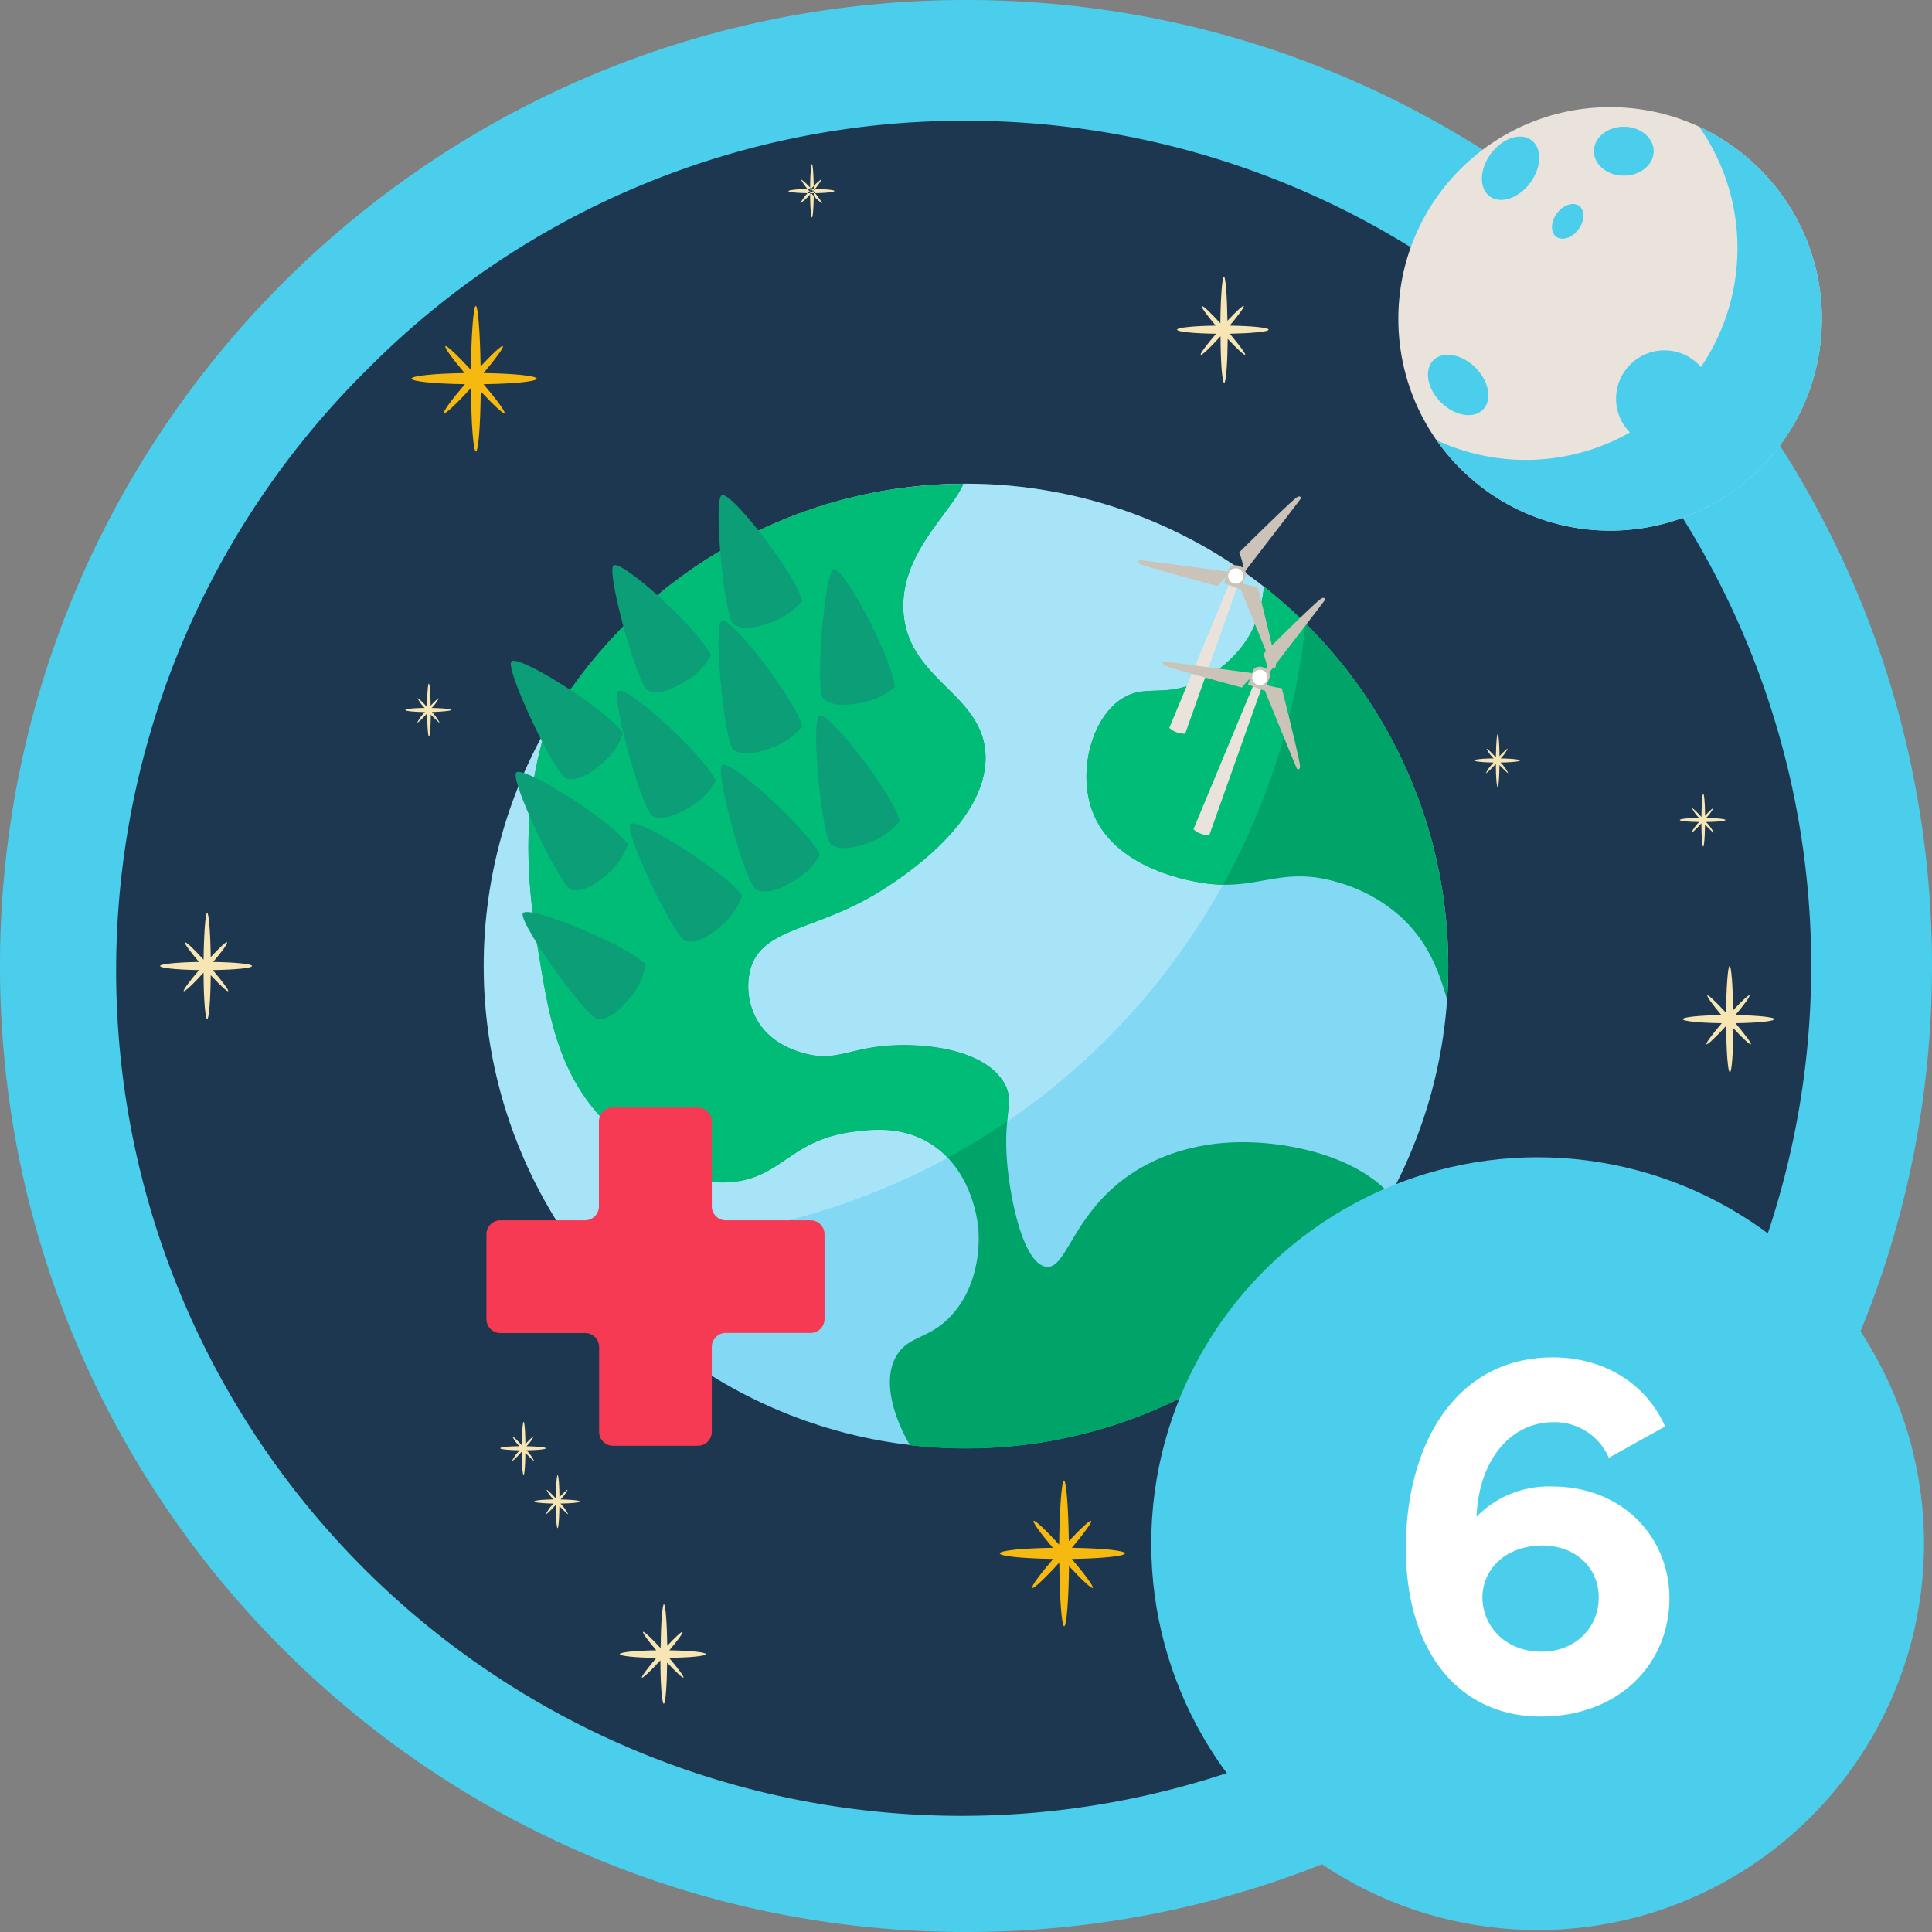 <svg xmlns="http://www.w3.org/2000/svg" viewBox="0 0 400 400"><rect x="0" y="0" width="400" height="400" fill="#808080" stroke="none"/><defs><style>.cls-1{fill:#1d3751;}.cls-2,.cls-9{fill:#4bceeb;}.cls-3{fill:#83d9f4;}.cls-13,.cls-16,.cls-4{fill:#fff;}.cls-4{opacity:0.3;}.cls-5{fill:#00a468;}.cls-6{fill:#00bc77;}.cls-7{fill:#f73a54;}.cls-12,.cls-8{fill:#e9e3dc;}.cls-10,.cls-11,.cls-12,.cls-13,.cls-14,.cls-15,.cls-9{fill-rule:evenodd;}.cls-10{fill:#0c9e77;}.cls-11{fill:#cbc3b8;}.cls-14{fill:#f7e6b4;}.cls-15{fill:#f5b90f;}</style></defs><g id="Layer_2" data-name="Layer 2"><g id="Layer_1-2" data-name="Layer 1"><g id="_6_months" data-name="6 months"><circle class="cls-1" cx="200" cy="200" r="195"></circle><path class="cls-2" d="M200,25A175,175,0,0,1,323.74,323.74,175,175,0,1,1,76.26,76.26,173.82,173.82,0,0,1,200,25m0-25C89.54,0,0,89.54,0,200S89.54,400,200,400s200-89.54,200-200S310.46,0,200,0Z"></path><circle class="cls-3" cx="200" cy="200" r="99.85"></circle><path class="cls-4" d="M270.3,129.09A99.85,99.85,0,0,0,117.85,256.76q4.92.35,9.93.35A143.35,143.35,0,0,0,270.3,129.09Z"></path><path class="cls-5" d="M287.91,247.4c-7.71-8.57-22.25-11-30.8-10.92-3.44,0-15.12.31-25.05,8.1-10.17,8-11.45,18.29-15.48,17.69-4.68-.7-7.49-13.86-8.11-22.11-.74-10,1.77-12.22-.73-16.21-4.46-7.11-17.49-8.15-25.06-7.37-7.18.74-10.1,3.18-16.21,1.47-1.87-.52-6.78-2-9.58-6.63a14.23,14.23,0,0,1-1.47-11c2.6-8.56,13.93-7.74,27.26-16.21,3.54-2.25,21.32-13.53,21.37-27.27,0-13.26-16-15.88-17-30.21-.79-12,9.71-20.38,12.39-26.53a99.83,99.83,0,0,0-86.43,50.72c-6,19.3-3.18,36.48-1.12,48.76,1.94,11.6,4.08,23.43,14,33.16,2.69,2.64,13.79,13.54,26.53,11.79,9.65-1.32,11.58-8.71,24.32-10.31,3.83-.49,9.76-1.15,15.47,2.21,8.93,5.24,10.16,16.08,10.32,17.68.12,1.26.91,10.64-5.16,17.69-4.75,5.52-9.21,4.41-11.79,8.84-3.2,5.51,0,13.68,2.82,18.49a99.9,99.9,0,0,0,99.46-51.78Z"></path><path class="cls-5" d="M261.7,121.48c-.46,3.66-1.21,8.49-5.33,13.3a26.08,26.08,0,0,1-7.36,5.9c-7.45,3.91-11.45,1-16.22,3.68-6.55,3.65-9.79,15.09-6.63,23.58,4.31,11.56,19.18,14.22,22.11,14.74,12,2.16,16.63-3.64,28.74,0a32.78,32.78,0,0,1,13.26,7.37c6.1,5.72,8,12.52,9.34,16.89.16-2.29.24-4.61.24-6.94A99.7,99.7,0,0,0,261.7,121.48Z"></path><path class="cls-6" d="M207.74,224c-4.46-7.11-17.49-8.15-25.06-7.37-7.18.74-10.1,3.18-16.21,1.47-1.87-.52-6.78-2-9.58-6.63a14.23,14.23,0,0,1-1.47-11c2.6-8.56,13.93-7.74,27.26-16.21,3.54-2.25,21.32-13.53,21.37-27.27,0-13.26-16-15.88-17-30.21-.79-12,9.71-20.38,12.39-26.53h0c-1.1,0-2.19,0-3.28.08h-.34q-3.35.14-6.65.49h-.07q-1.59.17-3.15.39l-.3,0q-3.25.47-6.45,1.14l-.13,0c-1,.21-2,.45-3,.69l-.24.06c-2.1.52-4.18,1.11-6.22,1.76l-.17.06c-1,.31-1.93.64-2.89,1l-.2.08q-3,1.08-5.95,2.34l-.2.09c-.93.4-1.85.82-2.77,1.25l-.13.07q-2.88,1.35-5.66,2.9l-.2.11c-.9.5-1.78,1-2.65,1.53l-.07,0q-2.73,1.63-5.34,3.44l-.19.13q-3.89,2.7-7.51,5.74l-.17.14q-3.6,3.06-6.92,6.44l-.14.15q-3.31,3.39-6.29,7.09l-.11.14q-3,3.7-5.6,7.7l-.09.14c-1.16,1.78-2.28,3.61-3.33,5.47h0c-6,19.3-3.18,36.48-1.12,48.76,1.94,11.6,4.08,23.43,14,33.16,2.69,2.64,13.79,13.54,26.53,11.79,9.65-1.32,11.58-8.71,24.32-10.31,3.83-.49,9.76-1.15,15.47,2.21a18.14,18.14,0,0,1,4,3.21c4.2-2.29,8.29-4.78,12.23-7.47C208.86,228.43,209.38,226.57,207.74,224Z"></path><path class="cls-6" d="M270.25,129.05c-.37-.38-.76-.74-1.14-1.11l-.71-.67c-.37-.35-.74-.7-1.12-1l-.77-.7-1.13-1-.8-.69c-.38-.32-.76-.65-1.15-1s-.54-.44-.81-.66l-.92-.74c-.47,3.66-1.21,8.49-5.33,13.29a26.08,26.08,0,0,1-7.36,5.9c-7.45,3.91-11.45,1-16.22,3.68-6.55,3.65-9.79,15.09-6.63,23.58,4.31,11.56,19.18,14.22,22.11,14.74a30.41,30.41,0,0,0,4.94.49,142.39,142.39,0,0,0,17.09-54.08Z"></path><circle class="cls-2" cx="318.35" cy="319.6" r="80"></circle><path class="cls-7" d="M167.82,252.65H150.27a2.9,2.9,0,0,1-2.9-2.89V232.2a2.89,2.89,0,0,0-2.89-2.89H126.93A2.9,2.9,0,0,0,124,232.2v17.56a2.89,2.89,0,0,1-2.89,2.89H103.6a2.89,2.89,0,0,0-2.89,2.89v17.55A2.89,2.89,0,0,0,103.6,276h17.55a2.89,2.89,0,0,1,2.89,2.89v17.55a2.89,2.89,0,0,0,2.89,2.89h17.55a2.89,2.89,0,0,0,2.89-2.89V278.87a2.89,2.89,0,0,1,2.9-2.89h17.55a2.89,2.89,0,0,0,2.89-2.89V255.54A2.89,2.89,0,0,0,167.82,252.65Z"></path><circle class="cls-8" cx="333.35" cy="66.02" r="43.84"></circle><path class="cls-9" d="M346.89,82.37a43.84,43.84,0,0,1-49.45,8.78A43,43,0,0,0,302.35,97,43.84,43.84,0,1,0,351.8,26.24,43.84,43.84,0,0,1,346.89,82.37Z"></path><circle class="cls-2" cx="344.6" cy="82.54" r="10.01"></circle><ellipse class="cls-2" cx="336.19" cy="31.3" rx="6.19" ry="5.07"></ellipse><ellipse class="cls-2" cx="301.89" cy="79.71" rx="5.07" ry="7.25" transform="translate(32.06 236.81) rotate(-45)"></ellipse><ellipse class="cls-2" cx="312.76" cy="34.85" rx="7.25" ry="5.07" transform="translate(98.37 265.22) rotate(-53.42)"></ellipse><ellipse class="cls-2" cx="324.59" cy="45.85" rx="3.98" ry="2.78" transform="translate(94.32 279.16) rotate(-53.42)"></ellipse><path id="Shape_12_copy_25" data-name="Shape 12 copy 25" class="cls-10" d="M147.21,135.69a14.34,14.34,0,0,1-5.06,5.23c-3.47,2.09-5.93,2.86-8,2.05s-8.62-24.33-7.15-25.87S144.85,130.4,147.21,135.69Z"></path><path id="Shape_12_copy_25-2" data-name="Shape 12 copy 25" class="cls-10" d="M129,151.83a14.4,14.4,0,0,1-4.07,6c-3.06,2.66-5.35,3.84-7.57,3.41S104.66,138.81,105.85,137,125.77,147,129,151.83Z"></path><path id="Shape_12_copy_25-3" data-name="Shape 12 copy 25" class="cls-10" d="M166.09,124.39a14.37,14.37,0,0,1-5.89,4.26c-3.79,1.46-6.34,1.79-8.28.63s-4.26-25.46-2.54-26.72S164.68,118.76,166.09,124.39Z"></path><path id="Shape_12_copy_25-4" data-name="Shape 12 copy 25" class="cls-10" d="M169.71,177a14.39,14.39,0,0,1-5.06,5.22c-3.48,2.1-5.93,2.86-8.05,2S148,160,149.46,158.43,167.34,171.73,169.71,177Z"></path><path id="Shape_12_copy_25-5" data-name="Shape 12 copy 25" class="cls-10" d="M153.65,185.45a14.37,14.37,0,0,1-4.07,6c-3.06,2.67-5.34,3.85-7.57,3.42s-12.71-22.46-11.53-24.23S150.41,180.65,153.65,185.45Z"></path><path id="Shape_12_copy_25-6" data-name="Shape 12 copy 25" class="cls-10" d="M133.66,199.66a14.46,14.46,0,0,1-3,6.64c-2.55,3.16-4.59,4.72-6.86,4.68s-16.42-19.91-15.56-21.86S129.63,195.5,133.66,199.66Z"></path><path id="Shape_12_copy_25-7" data-name="Shape 12 copy 25" class="cls-10" d="M186.3,170a14.55,14.55,0,0,1-5.89,4.27c-3.79,1.46-6.34,1.78-8.28.62s-4.27-25.46-2.55-26.72S184.89,164.33,186.3,170Z"></path><path id="Shape_12_copy_25-8" data-name="Shape 12 copy 25" class="cls-10" d="M148.21,161.69a14.34,14.34,0,0,1-5.06,5.23c-3.47,2.09-5.93,2.86-8,2.05s-8.62-24.33-7.15-25.87S145.85,156.4,148.21,161.69Z"></path><path id="Shape_12_copy_25-9" data-name="Shape 12 copy 25" class="cls-10" d="M130,174.83a14.4,14.4,0,0,1-4.07,6c-3.06,2.66-5.35,3.84-7.57,3.41S105.66,161.81,106.85,160,126.77,170,130,174.83Z"></path><path id="Shape_12_copy_25-10" data-name="Shape 12 copy 25" class="cls-10" d="M166.09,150.39a14.37,14.37,0,0,1-5.89,4.26c-3.79,1.46-6.34,1.79-8.28.63s-4.26-25.46-2.54-26.72S164.68,144.76,166.09,150.39Z"></path><path id="Shape_12_copy_25-11" data-name="Shape 12 copy 25" class="cls-10" d="M185.24,142.26a14.36,14.36,0,0,1-6.54,3.18c-4,.78-6.55.66-8.26-.82s.22-25.82,2.13-26.76S184.83,136.48,185.24,142.26Z"></path><path class="cls-11" d="M257.2,120.3l.19.56a19,19,0,0,0,3,.63s3.73,14.82,3.77,16.17c0,.73-.5.71-.65.49s-7.23-17.63-7.23-17.63Z"></path><path class="cls-11" d="M257,117.69l.39-.45a13.83,13.83,0,0,0-.84-2.86s10.8-10.73,12-11.45c.62-.39.87.08.75.31s-11.6,15.13-11.6,15.13Z"></path><path class="cls-11" d="M254.7,119.35l-.58-.12a14.36,14.36,0,0,0-2,2.12s-14.76-3.95-16-4.58c-.65-.35-.37-.79-.1-.8s18.9,2.48,18.9,2.48Z"></path><path class="cls-12" d="M256.22,121.36l-10.84,30.53a4.55,4.55,0,0,1-3.29-1.2l12.42-29.86Z"></path><path class="cls-11" d="M256.83,122l-3.45-1.26,1.09-3a.82.82,0,0,1,.16-.25,1.76,1.76,0,0,1,1.95-.29,2,2,0,0,1,1.38,1.38.67.67,0,0,1,0,.37Z"></path><path class="cls-13" d="M256.88,118.06a1.58,1.58,0,1,1-2.22.16A1.57,1.57,0,0,1,256.88,118.06Z"></path><path class="cls-11" d="M262.2,141.3l.19.56a19,19,0,0,0,3,.63s3.73,14.82,3.77,16.17c0,.73-.5.71-.65.49s-7.23-17.63-7.23-17.63Z"></path><path class="cls-11" d="M262,138.69l.39-.45a13.83,13.83,0,0,0-.84-2.86s10.8-10.73,12-11.45c.62-.39.87.08.75.31s-11.6,15.13-11.6,15.13Z"></path><path class="cls-11" d="M259.7,140.35l-.58-.12a14.36,14.36,0,0,0-2,2.12s-14.76-3.95-16-4.58c-.65-.35-.37-.79-.1-.8s18.9,2.48,18.9,2.48Z"></path><path class="cls-12" d="M261.22,142.36l-10.84,30.53a4.55,4.55,0,0,1-3.29-1.2l12.42-29.86Z"></path><path class="cls-11" d="M261.83,143l-3.45-1.26,1.09-3a.82.82,0,0,1,.16-.25,1.76,1.76,0,0,1,1.95-.29,2,2,0,0,1,1.38,1.38.67.67,0,0,1,0,.37Z"></path><path class="cls-13" d="M261.88,139.06a1.58,1.58,0,1,1-2.22.16A1.57,1.57,0,0,1,261.88,139.06Z"></path><path class="cls-14" d="M262.65,68.26c0-.43-3.5-.78-8.06-.84,1.83-2.17,3.08-3.89,2.92-4.07s-1.57,1.12-3.38,3.06c-.07-5-.37-9.15-.73-9.15s-.69,4.43-.74,9.68c-2-2.23-3.71-3.78-3.87-3.59s1.08,1.9,2.91,4.07c-4.56.06-8,.41-8,.84s3.5.78,8.08.84c-2,2.31-3.36,4.17-3.18,4.36s1.95-1.47,4.1-3.84c0,5.41.36,9.64.75,9.64s.68-4,.74-9.1c1.93,2.07,3.45,3.48,3.61,3.3s-1.21-2-3.18-4.36C259.14,69,262.65,68.68,262.65,68.26Z"></path><path class="cls-14" d="M52.18,200c0-.42-3.49-.77-8.06-.84C46,197,47.2,195.28,47,195.09s-1.56,1.13-3.37,3.07c-.07-5-.38-9.16-.74-9.16s-.68,4.43-.74,9.69c-2-2.24-3.7-3.79-3.87-3.6s1.08,1.91,2.92,4.07c-4.56.07-8.06.42-8.06.84s3.51.78,8.08.84c-2,2.31-3.35,4.17-3.18,4.36s2-1.47,4.11-3.83c0,5.41.36,9.63.74,9.63s.69-3.95.74-9.1c1.93,2.08,3.45,3.49,3.61,3.3s-1.2-2-3.18-4.36C48.67,200.78,52.18,200.43,52.18,200Z"></path><path class="cls-14" d="M93.37,147c0-.22-1.75-.39-4-.42a7.75,7.75,0,0,0,1.47-2c-.08-.09-.79.56-1.69,1.53,0-2.51-.19-4.58-.37-4.58s-.35,2.22-.37,4.85c-1-1.12-1.86-1.9-1.94-1.8a7.56,7.56,0,0,0,1.46,2c-2.28,0-4,.2-4,.42s1.76.39,4.05.42a8.17,8.17,0,0,0-1.59,2.18c.09.1,1-.73,2.06-1.92,0,2.71.18,4.83.37,4.83s.34-2,.37-4.56c1,1,1.73,1.74,1.81,1.65a8.65,8.65,0,0,0-1.6-2.18C91.61,147.34,93.37,147.16,93.37,147Z"></path><path class="cls-14" d="M113,299.85c0-.21-1.76-.38-4-.42a7.23,7.23,0,0,0,1.46-2c-.07-.08-.78.57-1.69,1.54,0-2.52-.18-4.59-.36-4.59s-.35,2.22-.38,4.85c-1-1.12-1.85-1.89-1.93-1.8a7,7,0,0,0,1.46,2c-2.29,0-4,.21-4,.42s1.76.39,4.05.42a8.12,8.12,0,0,0-1.59,2.19c.09.1,1-.74,2-1.92,0,2.7.18,4.82.38,4.82s.34-2,.37-4.56c1,1,1.73,1.75,1.8,1.66a8.12,8.12,0,0,0-1.59-2.19C111.22,300.24,113,300.07,113,299.85Z"></path><path class="cls-14" d="M120.05,310.87c0-.21-1.76-.39-4-.42a7.39,7.39,0,0,0,1.46-2c-.07-.08-.78.57-1.69,1.54,0-2.52-.19-4.59-.37-4.59s-.34,2.22-.37,4.85c-1-1.12-1.85-1.89-1.93-1.8a7.14,7.14,0,0,0,1.46,2c-2.29,0-4,.21-4,.42s1.76.39,4,.42a7.86,7.86,0,0,0-1.59,2.19c.09.1,1-.74,2.05-1.92,0,2.7.18,4.82.37,4.82s.35-2,.37-4.56c1,1,1.73,1.75,1.81,1.66a8.12,8.12,0,0,0-1.59-2.19C118.29,311.26,120.05,311.09,120.05,310.87Z"></path><path class="cls-14" d="M146.13,342.47c0-.4-3.28-.73-7.56-.79,1.72-2,2.89-3.64,2.74-3.81s-1.46,1.05-3.16,2.87c-.07-4.7-.35-8.58-.69-8.58s-.64,4.15-.69,9.07c-1.92-2.09-3.47-3.54-3.63-3.36s1,1.78,2.73,3.81c-4.27.06-7.54.39-7.54.79s3.28.73,7.56.78c-1.85,2.17-3.14,3.91-3,4.09s1.83-1.38,3.84-3.59c0,5.07.34,9,.7,9s.64-3.7.69-8.52c1.81,1.94,3.24,3.26,3.39,3.09s-1.13-1.92-3-4.09C142.84,343.2,146.13,342.87,146.13,342.47Z"></path><path class="cls-14" d="M357.23,169.77c0-.21-1.75-.38-4-.42a7.41,7.41,0,0,0,1.47-2c-.08-.08-.79.57-1.69,1.54,0-2.52-.19-4.59-.37-4.59s-.35,2.22-.37,4.85c-1-1.12-1.86-1.89-1.94-1.8a7.23,7.23,0,0,0,1.46,2c-2.28,0-4,.21-4,.42s1.75.39,4,.42a8.12,8.12,0,0,0-1.59,2.19c.09.1,1-.74,2.06-1.92,0,2.7.18,4.82.37,4.82s.34-2,.37-4.56c1,1,1.73,1.75,1.81,1.66a8.6,8.6,0,0,0-1.6-2.19C355.47,170.16,357.23,170,357.23,169.77Z"></path><path id="Ellipse_681_copy_6" data-name="Ellipse 681 copy 6" class="cls-14" d="M168,39.12c2.62,0,4.75.19,4.75.43S170.6,40,168,40s-4.76-.2-4.76-.43S165.35,39.12,168,39.12ZM168.1,34c.21,0,.38,2.68.38,5.65s-.17,5.37-.38,5.37-.38-2.41-.38-5.37S167.89,34,168.1,34Zm-.36,5.38a10.81,10.81,0,0,1,2.42-2.33,11.68,11.68,0,0,1-2.06,2.73,10.46,10.46,0,0,1-2.43,2.33A11.45,11.45,0,0,1,167.74,39.42Zm-2-2.33a10.81,10.81,0,0,1,2.42,2.33,11.78,11.78,0,0,1,2.07,2.73,10.69,10.69,0,0,1-2.43-2.33A11,11,0,0,1,165.79,37.09Z"></path><path class="cls-14" d="M314.68,157.45c0-.21-1.76-.39-4-.42a7.56,7.56,0,0,0,1.46-2c-.07-.09-.78.56-1.69,1.53,0-2.51-.19-4.58-.37-4.58s-.34,2.22-.37,4.85c-1-1.12-1.85-1.9-1.93-1.8a7.29,7.29,0,0,0,1.46,2c-2.29,0-4,.21-4,.42s1.76.39,4,.42a8.54,8.54,0,0,0-1.6,2.18c.1.1,1-.73,2.06-1.92,0,2.71.18,4.83.37,4.83s.35-2,.37-4.56c1,1,1.73,1.74,1.81,1.65a8.35,8.35,0,0,0-1.59-2.18C312.92,157.84,314.68,157.66,314.68,157.45Z"></path><path class="cls-14" d="M367.35,211c0-.42-3.5-.77-8.06-.84,1.83-2.16,3.08-3.88,2.92-4.07s-1.56,1.13-3.38,3.07c-.07-5-.37-9.16-.73-9.16s-.69,4.43-.74,9.69c-2.05-2.24-3.71-3.79-3.87-3.6s1.08,1.91,2.91,4.07c-4.56.07-8,.42-8,.84s3.5.78,8.08.84c-2,2.31-3.36,4.17-3.18,4.36s1.95-1.47,4.1-3.83c0,5.41.36,9.63.75,9.63s.68-3.95.74-9.1c1.93,2.08,3.45,3.49,3.61,3.3s-1.21-2-3.18-4.36C363.84,211.78,367.35,211.43,367.35,211Z"></path><path class="cls-15" d="M111.12,78.39c0-.58-4.79-1.06-11-1.15,2.52-3,4.21-5.32,4-5.57s-2.14,1.53-4.62,4.19c-.1-6.87-.52-12.53-1-12.53s-.94,6.07-1,13.26c-2.81-3.06-5.07-5.18-5.3-4.92s1.47,2.6,4,5.57c-6.25.09-11,.57-11,1.15s4.8,1.07,11.06,1.15c-2.71,3.16-4.59,5.71-4.35,6s2.68-2,5.62-5.24c0,7.4.49,13.18,1,13.18s.94-5.4,1-12.45c2.64,2.84,4.72,4.76,4.94,4.51s-1.65-2.81-4.36-6C106.31,79.46,111.12,79,111.12,78.39Z"></path><path class="cls-15" d="M232.91,321.61c0-.59-4.79-1.07-11-1.15,2.52-3,4.22-5.33,4-5.57s-2.14,1.52-4.62,4.18c-.1-6.86-.51-12.52-1-12.52s-.94,6.06-1,13.25c-2.81-3.06-5.07-5.18-5.3-4.91s1.47,2.6,4,5.57c-6.24.08-11,.56-11,1.15s4.8,1.06,11.06,1.15c-2.71,3.16-4.58,5.71-4.35,6s2.68-2,5.62-5.25c.05,7.41.5,13.19,1,13.19s.94-5.41,1-12.46c2.64,2.85,4.72,4.77,4.94,4.52s-1.65-2.81-4.36-6C228.11,322.67,232.91,322.19,232.91,321.61Z"></path><path class="cls-16" d="M345.63,330.86c0,13.75-10.56,24.53-26.62,24.53-16.83,0-27.94-13.31-27.94-34.87,0-21.34,10.23-39.49,30.47-39.49,9.46,0,18.81,4.51,23.21,14.3l-11.66,6.49a12.19,12.19,0,0,0-11.44-7.37c-9.13,0-15.51,8.14-15.95,19.58a20.92,20.92,0,0,1,15.62-6.27C336,307.76,345.63,318.32,345.63,330.86ZM331,330.75c0-6.27-4.84-10.67-11.55-10.78-7.26,0-12.32,4.4-12.54,10.56,0,6.38,4.95,11.33,12,11.44S331,337.13,331,330.75Z"></path></g></g></g></svg>